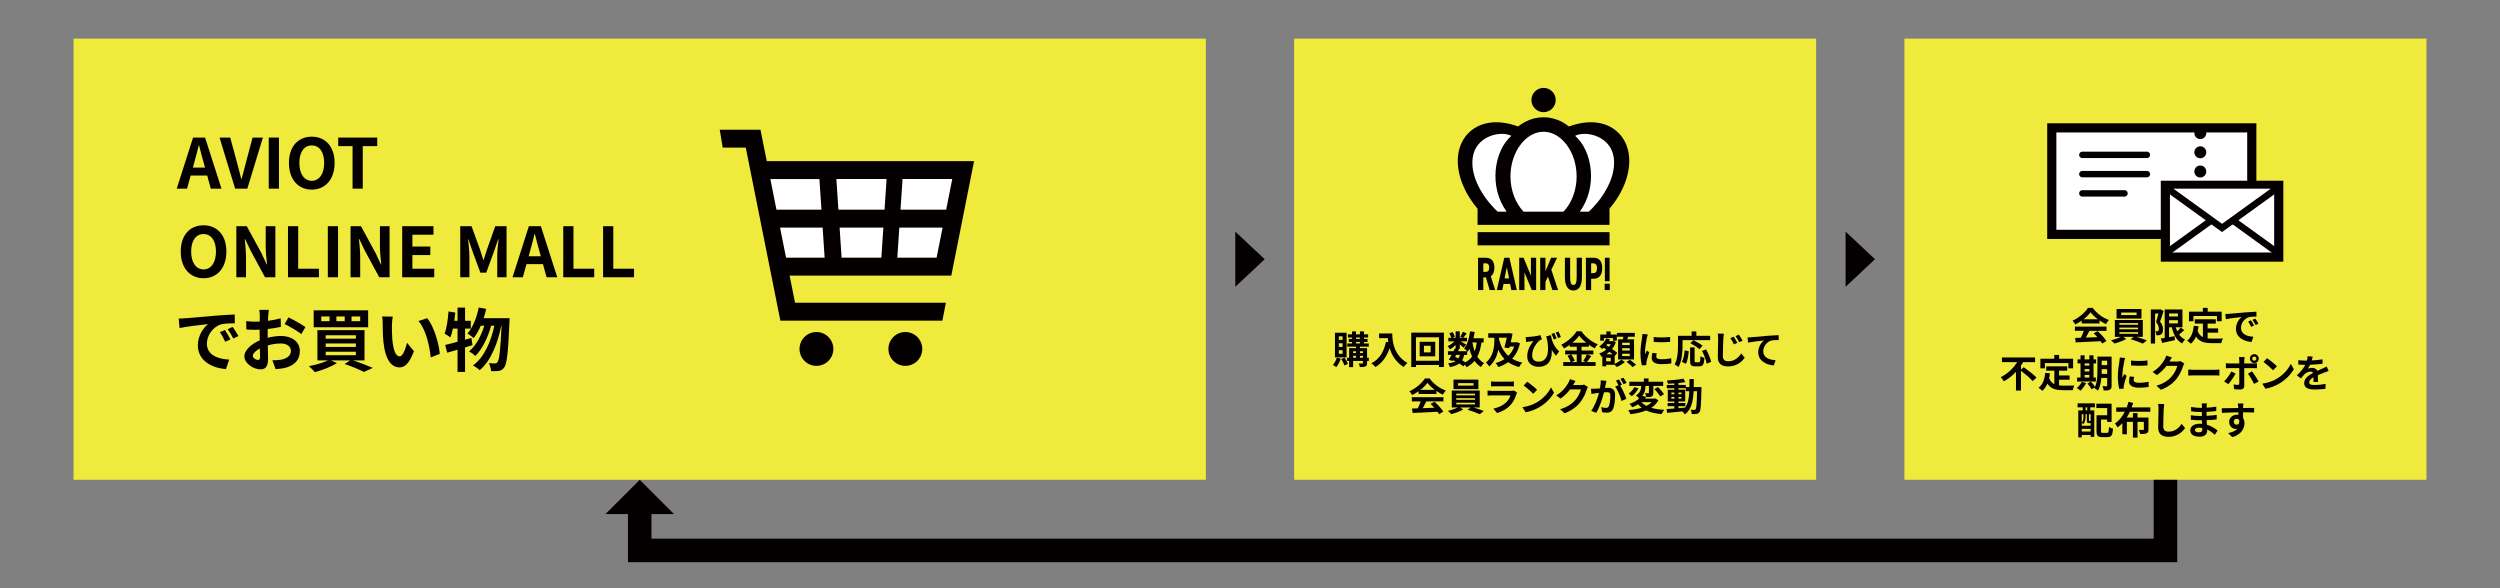<?xml version="1.0" encoding="utf-8"?>
<!-- Generator: Adobe Illustrator 24.3.0, SVG Export Plug-In . SVG Version: 6.00 Build 0)  -->
<svg version="1.1" id="レイヤー_1" xmlns="http://www.w3.org/2000/svg" xmlns:xlink="http://www.w3.org/1999/xlink" x="0px"
	 y="0px" viewBox="0 0 1700 400" style="enable-background:new 0 0 1700 400;" xml:space="preserve">
<rect x="0" y="0" width="1700" height="400" fill="#808080" stroke="none"/>
<style type="text/css">
	.st0{fill:#EFEA3C;}
	.st1{fill:#040000;}
	.st2{fill:#FFFFFF;}
	.st3{fill:#FFFFFF;stroke:#040000;stroke-width:6.231;stroke-miterlimit:10;}
	.st4{fill:none;stroke:#040000;stroke-width:8.1;stroke-linecap:round;stroke-linejoin:round;}
	.st5{fill:none;stroke:#040000;stroke-width:8.1;stroke-linecap:round;stroke-linejoin:round;stroke-dasharray:0.059,13.011;}
	.st6{fill:none;stroke:#040000;stroke-width:4.362;stroke-linecap:round;stroke-linejoin:round;stroke-miterlimit:10;}
	.st7{fill:none;stroke:#040000;stroke-width:6.231;stroke-miterlimit:10;}
	.st8{fill:none;stroke:#040000;stroke-width:4.533;stroke-miterlimit:10;}
	.st9{fill:none;stroke:#040000;stroke-width:16;stroke-miterlimit:10;}
</style>
<g>
	<rect x="1295" y="26.26" class="st0" width="355" height="300"/>
	<rect x="880" y="26.26" class="st0" width="355" height="300"/>
	<rect x="50" y="26.26" class="st0" width="770" height="300"/>
	<g>
		<polygon class="st1" points="860,176.26 840,195.01 840,157.51 		"/>
	</g>
	<g>
		<polygon class="st1" points="1275,176.26 1255,195.01 1255,157.51 		"/>
	</g>
	<g>
		<path class="st1" d="M131.29,93.55h8.16l11.16,34.73h-7.27l-2.44-8.91h-11.25l-2.44,8.91h-7.03L131.29,93.55z M131.15,113.99h8.25
			l-1.03-3.8c-1.08-3.61-2.02-7.59-3-11.34h-0.23c-0.89,3.8-1.92,7.73-2.95,11.34L131.15,113.99z"/>
		<path class="st1" d="M149.29,93.55h7.27l4.59,16.92c1.08,3.84,1.83,7.31,2.91,11.2h0.23c1.12-3.89,1.88-7.36,2.95-11.2l4.5-16.92
			h7.03l-10.59,34.73h-8.3L149.29,93.55z"/>
		<path class="st1" d="M182.75,93.55h6.94v34.73h-6.94V93.55z"/>
		<path class="st1" d="M196.48,110.8c0-11.3,6.33-17.86,15.52-17.86s15.52,6.61,15.52,17.86s-6.33,18.14-15.52,18.14
			S196.48,122.05,196.48,110.8z M220.44,110.8c0-7.45-3.28-11.91-8.44-11.91s-8.44,4.45-8.44,11.91c0,7.41,3.28,12.14,8.44,12.14
			S220.44,118.21,220.44,110.8z"/>
		<path class="st1" d="M239.74,99.36h-9.75v-5.81h26.53v5.81h-9.84v28.92h-6.94V99.36z"/>
		<path class="st1" d="M122.9,171.06c0-11.3,6.33-17.86,15.52-17.86s15.52,6.61,15.52,17.86s-6.33,18.14-15.52,18.14
			S122.9,182.31,122.9,171.06z M146.86,171.06c0-7.45-3.28-11.91-8.44-11.91s-8.44,4.45-8.44,11.91c0,7.41,3.28,12.14,8.44,12.14
			S146.86,178.47,146.86,171.06z"/>
		<path class="st1" d="M160.72,153.81h7.08l10.08,18.52l3.47,7.5h0.23c-0.33-3.61-0.89-8.2-0.89-12.14v-13.88h6.56v34.73h-7.03
			l-10.03-18.56l-3.52-7.45h-0.23c0.33,3.75,0.84,8.11,0.84,12.09v13.92h-6.56V153.81z"/>
		<path class="st1" d="M195.83,153.81h6.94v28.92h14.11v5.81h-21.05V153.81z"/>
		<path class="st1" d="M222.92,153.81h6.94v34.73h-6.94V153.81z"/>
		<path class="st1" d="M238.38,153.81h7.08l10.08,18.52l3.47,7.5h0.23c-0.33-3.61-0.89-8.2-0.89-12.14v-13.88h6.56v34.73h-7.03
			l-10.03-18.56l-3.52-7.45h-0.23c0.33,3.75,0.84,8.11,0.84,12.09v13.92h-6.56V153.81z"/>
		<path class="st1" d="M273.49,153.81h21.28v5.81h-14.34v8.02h12.19v5.81h-12.19v9.28h14.86v5.81h-21.8V153.81z"/>
		<path class="st1" d="M312.95,153.81h7.69l5.91,16.27c0.75,2.16,1.41,4.45,2.11,6.66h0.23c0.75-2.2,1.36-4.5,2.11-6.66l5.77-16.27
			h7.69v34.73h-6.33v-14.48c0-3.28,0.52-8.11,0.89-11.39h-0.23l-2.81,8.16l-5.34,14.58h-3.98l-5.39-14.58l-2.77-8.16h-0.19
			c0.33,3.28,0.89,8.11,0.89,11.39v14.48h-6.23V153.81z"/>
		<path class="st1" d="M359.63,153.81h8.16l11.16,34.73h-7.27l-2.44-8.91h-11.25l-2.44,8.91h-7.03L359.63,153.81z M359.49,174.25
			h8.25l-1.03-3.8c-1.08-3.61-2.02-7.59-3-11.34h-0.23c-0.89,3.8-1.92,7.73-2.95,11.34L359.49,174.25z"/>
		<path class="st1" d="M383.01,153.81h6.94v28.92h14.11v5.81h-21.05V153.81z"/>
		<path class="st1" d="M410.1,153.81h6.94v28.92h14.11v5.81H410.1V153.81z"/>
		<path class="st1" d="M126.09,216.41c3.94-0.33,11.67-1.03,20.25-1.73c4.83-0.42,9.94-0.7,13.27-0.84l0.05,6
			c-2.53,0.05-6.56,0.05-9.05,0.66c-5.67,1.5-9.94,7.55-9.94,13.12c0,7.73,7.22,10.5,15.19,10.92l-2.2,6.42
			c-9.84-0.66-19.12-5.91-19.12-16.08c0-6.75,3.8-12.09,6.98-14.48c-4.41,0.47-13.97,1.5-19.41,2.67l-0.61-6.42
			C123.37,216.6,125.2,216.5,126.09,216.41z M156.7,230.8l-3.56,1.59c-1.17-2.58-2.16-4.41-3.66-6.52l3.47-1.45
			C154.12,226.11,155.81,228.97,156.7,230.8z M162.14,228.5l-3.52,1.69c-1.27-2.53-2.34-4.27-3.84-6.33l3.42-1.59
			C159.37,223.91,161.15,226.68,162.14,228.5z"/>
		<path class="st1" d="M182.38,214.82c-0.05,1.03-0.09,2.16-0.14,3.33c3.09-0.38,6.19-0.98,8.62-1.69l0.14,5.81
			c-2.67,0.61-5.91,1.08-8.95,1.45c-0.05,1.41-0.05,2.86-0.05,4.22c0,0.56,0,1.12,0,1.73c3.19-0.8,6.42-1.22,9-1.22
			c7.22,0,12.89,3.75,12.89,10.22c0,5.53-2.91,9.7-10.36,11.58c-2.16,0.47-4.22,0.61-6.14,0.75l-2.16-6.05
			c2.11,0,4.12-0.05,5.77-0.33c3.8-0.7,6.8-2.58,6.8-6c0-3.19-2.81-5.06-6.89-5.06c-2.91,0-5.95,0.47-8.81,1.31
			c0.09,3.7,0.19,7.36,0.19,8.95c0,5.81-2.06,7.36-5.16,7.36c-4.55,0-10.97-3.94-10.97-8.91c0-4.08,4.69-8.34,10.45-10.83
			c-0.05-1.12-0.05-2.25-0.05-3.33c0-1.31,0-2.62,0-3.94c-0.89,0.05-1.73,0.09-2.48,0.09c-3.14,0-4.97-0.05-6.56-0.23l-0.09-5.67
			c2.77,0.33,4.78,0.38,6.47,0.38c0.84,0,1.78-0.05,2.72-0.09c0.05-1.64,0.05-3,0.05-3.8c0-0.98-0.19-3.28-0.33-4.12h6.47
			C182.66,211.58,182.48,213.6,182.38,214.82z M175.35,244.77c0.84,0,1.5-0.38,1.5-1.97c0-1.17-0.05-3.33-0.14-5.86
			c-2.86,1.55-4.78,3.47-4.78,5.11C171.93,243.5,174.13,244.77,175.35,244.77z M207.69,222.41l-2.81,4.78
			c-2.25-1.92-8.39-5.44-11.3-6.84l2.58-4.55C199.77,217.54,205.21,220.63,207.69,222.41z"/>
		<path class="st1" d="M239.89,245.05c4.97,1.59,10.36,3.66,13.64,5.11l-6.05,2.77c-2.91-1.55-8.06-3.7-13.17-5.44l3.8-2.44h-13.08
			l4.08,1.83c-3.94,2.58-10.08,4.83-14.95,6.19c-0.94-1.12-2.95-3.14-4.12-4.08c4.59-0.84,9.7-2.34,13.03-3.94h-7.22v-20.58h32.02
			v20.58H239.89z M250.34,222.55h-37.03v-11.53h37.03V222.55z M224.09,215.19h-5.62v3.23h5.62V215.19z M221.47,230.29H242v-2.3
			h-20.53V230.29z M221.47,235.91H242v-2.34h-20.53V235.91z M221.47,241.54H242v-2.34h-20.53V241.54z M234.41,215.19h-5.67v3.23
			h5.67V215.19z M244.95,215.19h-5.91v3.23h5.91V215.19z"/>
		<path class="st1" d="M266.51,221c-0.05,3.05,0,6.56,0.28,9.94c0.66,6.75,2.06,11.39,5.02,11.39c2.2,0,4.08-5.48,4.97-9.23
			l4.69,5.72c-3.09,8.16-6.05,11.02-9.8,11.02c-5.16,0-9.61-4.64-10.92-17.2c-0.47-4.31-0.52-9.8-0.52-12.66
			c0-1.31-0.09-3.33-0.38-4.78l7.22,0.09C266.74,216.97,266.51,219.69,266.51,221z M299.04,240.65l-6.14,2.39
			c-0.75-7.55-3.23-18.94-8.34-24.75l5.95-1.92C294.96,221.75,298.52,233.47,299.04,240.65z"/>
		<path class="st1" d="M321.3,234.69c-1.69,0.47-3.33,1.03-5.06,1.55v16.69h-5.11v-15.14c-2.53,0.75-4.88,1.5-7.03,2.06l-1.36-5.3
			c2.34-0.52,5.2-1.27,8.39-2.16v-8.95h-3.14c-0.52,2.3-1.08,4.31-1.73,6c-0.84-0.7-2.91-1.97-3.94-2.58
			c1.45-3.7,2.25-9.56,2.67-15.09l4.64,0.8c-0.19,1.88-0.42,3.7-0.7,5.58h2.2v-9h5.11v9h3.89v5.3h-3.89v7.55l4.31-1.22L321.3,234.69
			z M346.52,216.36c0,0-0.05,1.88-0.09,2.53c-0.89,20.91-1.73,28.55-3.52,30.89c-1.08,1.59-2.11,2.11-3.66,2.44
			c-1.31,0.23-3.28,0.23-5.3,0.14c-0.14-1.59-0.7-3.89-1.55-5.44c1.73,0.19,3.28,0.19,4.17,0.19c0.7,0,1.17-0.19,1.73-0.89
			c1.17-1.5,2.02-7.88,2.77-24.7h-0.23c-2.3,11.81-7.12,24-14.67,30.23c-1.08-1.08-3-2.44-4.55-3.23c7.5-5.39,12.19-16.03,14.53-27
			h-2.2c-2.06,7.64-6,16.03-10.73,20.53c-1.03-1.08-2.81-2.34-4.27-3.14c4.64-3.66,8.3-10.59,10.36-17.39h-2.39
			c-1.36,3.23-3,6.14-4.83,8.39c-0.89-0.89-3.09-2.44-4.22-3.14c3.7-4.08,6.28-10.78,7.69-17.67l5.06,0.94
			c-0.47,2.16-1.08,4.27-1.73,6.33H346.52z"/>
	</g>
	<g>
		<path class="st1" d="M1415.54,218.06c-1.38,0.99-2.89,1.87-4.39,2.6c-0.36-0.75-1.17-1.92-1.82-2.6c4.42-1.95,8.55-5.64,10.5-8.71
			h3.22c2.76,3.82,6.89,6.79,11,8.24c-0.78,0.81-1.46,1.92-2,2.83c-1.43-0.68-2.94-1.53-4.37-2.52v2.05h-12.14V218.06z
			 M1410.93,222.11h21.5v2.86h-11.65c-0.75,1.53-1.61,3.15-2.39,4.6c2.5-0.08,5.17-0.18,7.83-0.29c-0.81-0.94-1.69-1.87-2.55-2.65
			l2.73-1.43c2.31,2.03,4.73,4.73,5.96,6.68l-2.89,1.74c-0.26-0.49-0.62-1.04-1.04-1.61c-6.11,0.34-12.53,0.6-16.95,0.81l-0.42-3.02
			l3.93-0.13c0.7-1.46,1.43-3.17,1.98-4.71h-6.03V222.11z M1426.56,217.12c-2-1.51-3.8-3.2-4.99-4.81
			c-1.12,1.59-2.78,3.28-4.76,4.81H1426.56z"/>
		<path class="st1" d="M1452.9,229.08c2.44,0.73,5.17,1.66,6.97,2.39l-2.73,2.18c-2-0.94-5.59-2.21-8.35-3.02l2.18-1.56h-7.1l2,1.4
			c-2.11,1.22-5.43,2.47-8.06,3.12c-0.57-0.65-1.64-1.61-2.34-2.21c2.26-0.49,4.94-1.43,6.71-2.31h-4.08v-11.49h19.01v11.49H1452.9z
			 M1456.2,216.63h-16.93v-6.5h16.93V216.63z M1441.17,220.81h12.74v-1.12h-12.74V220.81z M1441.17,223.88h12.74v-1.09h-12.74
			V223.88z M1441.17,227h12.74v-1.14h-12.74V227z M1452.9,212.54h-10.5v1.69h10.5V212.54z"/>
		<path class="st1" d="M1471.25,211.53c-0.73,2.26-1.61,5.12-2.42,7.15c1.69,2,2,3.8,2,5.3c0.03,1.72-0.36,2.81-1.2,3.38
			c-0.42,0.34-0.96,0.49-1.53,0.6c-0.52,0.08-1.14,0.05-1.79,0.05c-0.03-0.78-0.26-1.98-0.7-2.76c0.49,0.03,0.88,0.03,1.22,0.03
			c0.29,0,0.52-0.08,0.75-0.23c0.31-0.23,0.47-0.73,0.47-1.46c0-1.22-0.39-2.83-1.92-4.58c0.55-1.66,1.14-4,1.61-5.82h-2.29v20.41
			h-2.89v-23.17h6.14l0.44-0.13L1471.25,211.53z M1485.29,224.45c-1.12,1.07-2.39,2.18-3.51,3.04c1.04,1.48,2.39,2.65,4.08,3.41
			c-0.68,0.62-1.59,1.79-2,2.63c-3.82-2.03-5.85-5.9-7.02-10.97h-1.87v6.71c1.22-0.21,2.5-0.44,3.74-0.68l0.23,2.7
			c-2.99,0.7-6.19,1.35-8.63,1.9l-1.01-2.99c0.78-0.1,1.69-0.26,2.7-0.42v-19.32h12.06v12.09h-4.52c0.26,0.96,0.6,1.9,0.99,2.76
			c0.86-0.83,1.74-1.77,2.34-2.57L1485.29,224.45z M1474.97,213.14v2.05h6.03v-2.05H1474.97z M1474.97,219.9h6.03v-2.18h-6.03V219.9
			z"/>
		<path class="st1" d="M1501.18,230.09c0.94,0.1,1.92,0.16,2.96,0.16c1.4,0,5.69,0,7.44-0.08c-0.44,0.75-0.94,2.24-1.09,3.15h-6.5
			c-4.78,0-8.35-0.78-10.74-4.47c-0.83,1.98-1.98,3.64-3.46,4.91c-0.52-0.55-1.82-1.64-2.55-2.11c2.81-2.08,4.08-5.67,4.55-10.11
			l3.22,0.31c-0.16,1.17-0.34,2.26-0.57,3.3c0.78,2.08,2,3.33,3.54,4.08v-9.18h-5.54v-2.94h14.3v2.94h-5.56v3.25h7.15v2.91h-7.15
			V230.09z M1491.53,218.45h-3.04v-6.5h9.44v-2.6h3.28v2.6h9.52v6.5h-3.2v-3.56h-15.99V218.45z"/>
		<path class="st1" d="M1515.77,213.38c2.18-0.18,6.47-0.57,11.23-0.96c2.68-0.23,5.51-0.39,7.36-0.47l0.03,3.33
			c-1.4,0.03-3.64,0.03-5.02,0.36c-3.15,0.83-5.51,4.19-5.51,7.28c0,4.29,4,5.82,8.42,6.06l-1.22,3.56
			c-5.46-0.36-10.61-3.28-10.61-8.92c0-3.74,2.11-6.71,3.87-8.03c-2.44,0.26-7.75,0.83-10.76,1.48l-0.34-3.56
			C1514.26,213.48,1515.27,213.43,1515.77,213.38z M1532.75,221.36l-1.98,0.88c-0.65-1.43-1.2-2.44-2.03-3.61l1.92-0.81
			C1531.32,218.76,1532.25,220.34,1532.75,221.36z M1535.76,220.08l-1.95,0.94c-0.7-1.4-1.3-2.37-2.13-3.51l1.9-0.88
			C1534.23,217.54,1535.21,219.07,1535.76,220.08z"/>
		<path class="st1" d="M1376.18,249.72c2.78,2,6.79,4.99,8.66,7.05l-2.63,2.37c-1.61-1.92-5.15-4.89-7.96-7.05v13.47h-3.38v-12.69
			c-2.37,2.52-5.15,4.79-8.27,6.4c-0.49-0.83-1.46-2.11-2.13-2.81c4.73-2.21,8.79-6.24,11.21-10.22h-10.37v-3.17h22.54v3.17h-8.09
			c-0.44,0.81-0.96,1.61-1.51,2.39v2.7L1376.18,249.72z"/>
		<path class="st1" d="M1400.16,262.09c0.94,0.1,1.92,0.16,2.96,0.16c1.4,0,5.69,0,7.44-0.08c-0.44,0.75-0.94,2.24-1.09,3.15h-6.5
			c-4.78,0-8.35-0.78-10.74-4.47c-0.83,1.98-1.98,3.64-3.46,4.91c-0.52-0.55-1.82-1.64-2.55-2.11c2.81-2.08,4.08-5.67,4.55-10.11
			l3.22,0.31c-0.16,1.17-0.34,2.26-0.57,3.3c0.78,2.08,2,3.33,3.54,4.08v-9.18h-5.54v-2.94h14.3v2.94h-5.56v3.25h7.15v2.91h-7.15
			V262.09z M1390.51,250.45h-3.04v-6.5h9.44v-2.6h3.28v2.6h9.52v6.5h-3.2v-3.56h-15.99V250.45z"/>
		<path class="st1" d="M1418.54,260.48c-0.91,1.9-2.44,3.93-3.85,5.2c-0.57-0.55-1.77-1.43-2.47-1.85c1.35-1.01,2.7-2.65,3.43-4.21
			L1418.54,260.48z M1425.19,259.44h-12.77v-2.7h2.34v-9.65h-2.03v-2.7h2.03v-2.76h2.78v2.76h3.22v-2.76h2.83v2.76h1.77v2.7h-1.77
			v9.65h1.59V259.44z M1417.55,247.09v1.51h3.22v-1.51H1417.55z M1417.55,252.6h3.22v-1.64h-3.22V252.6z M1417.55,256.74h3.22v-1.77
			h-3.22V256.74z M1435.88,262.17c0,1.53-0.29,2.34-1.2,2.83c-0.91,0.49-2.24,0.57-4.16,0.55c-0.1-0.81-0.49-2.16-0.88-2.94
			c1.12,0.08,2.37,0.05,2.73,0.05c0.39,0,0.52-0.13,0.52-0.55V257h-3.95c-0.29,3.07-0.94,6.32-2.34,8.66
			c-0.49-0.55-1.77-1.48-2.44-1.74c0.08-0.16,0.18-0.29,0.26-0.44l-2.16,1.22c-0.52-1.01-1.77-2.73-2.78-3.93l2.34-1.27
			c0.94,1.04,2.16,2.47,2.81,3.54c1.51-3.25,1.64-7.64,1.64-11.02v-9.54h9.62V262.17z M1432.89,254.24v-3.2h-3.74v0.96
			c0,0.68,0,1.43-0.03,2.24H1432.89z M1429.15,245.27v3.04h3.74v-3.04H1429.15z"/>
		<path class="st1" d="M1444.46,245.74c-0.34,1.74-1.25,6.94-1.25,9.54c0,0.49,0.03,1.17,0.1,1.69c0.39-0.88,0.81-1.79,1.17-2.65
			l1.61,1.27c-0.73,2.16-1.59,4.99-1.87,6.37c-0.08,0.39-0.13,0.96-0.13,1.22c0,0.29,0.03,0.7,0.05,1.07l-3.02,0.21
			c-0.52-1.79-1.01-4.97-1.01-8.5c0-3.9,0.81-8.29,1.09-10.3c0.08-0.73,0.23-1.72,0.26-2.55l3.64,0.31
			C1444.9,243.97,1444.56,245.27,1444.46,245.74z M1450.88,258.45c0,1.14,0.99,1.85,3.64,1.85c2.31,0,4.24-0.21,6.53-0.68l0.05,3.51
			c-1.69,0.31-3.77,0.49-6.71,0.49c-4.47,0-6.63-1.59-6.63-4.26c0-1.01,0.16-2.05,0.44-3.38l2.99,0.29
			C1450.99,257.13,1450.88,257.75,1450.88,258.45z M1460.29,245.14v3.35c-3.2,0.29-7.9,0.31-11.18,0v-3.33
			C1452.31,245.61,1457.49,245.48,1460.29,245.14z"/>
		<path class="st1" d="M1475.27,245.71c-0.03,0.05-0.05,0.08-0.08,0.13h5.23c0.81,0,1.66-0.13,2.26-0.31l2.65,1.64
			c-0.29,0.49-0.65,1.22-0.86,1.87c-0.7,2.31-2.18,5.77-4.52,8.68c-2.47,3.02-5.62,5.41-10.5,7.33l-3.07-2.76
			c5.33-1.59,8.22-3.85,10.48-6.42c1.77-2.03,3.28-5.15,3.69-7.1h-7.31c-1.74,2.26-4,4.55-6.55,6.29l-2.91-2.16
			c4.55-2.78,6.81-6.14,8.11-8.37c0.39-0.65,0.94-1.85,1.17-2.73l3.8,1.25C1476.26,243.97,1475.58,245.14,1475.27,245.71z"/>
		<path class="st1" d="M1492.17,251.46h13.96c1.22,0,2.37-0.1,3.04-0.16v4.08c-0.62-0.03-1.95-0.13-3.04-0.13h-13.96
			c-1.48,0-3.22,0.05-4.19,0.13v-4.08C1488.92,251.38,1490.82,251.46,1492.17,251.46z"/>
		<path class="st1" d="M1515.21,261.26l-2.81-1.92c1.74-1.66,3.82-4.52,4.89-6.71l2.94,1.38
			C1519.03,256.32,1516.64,259.73,1515.21,261.26z M1526.1,245.09v2.08h6.06c0.73,0,1.87-0.08,2.57-0.18v3.41
			c-0.83-0.05-1.85-0.08-2.55-0.08h-6.08v12.09c0,1.51-0.86,2.44-2.7,2.44c-1.4,0-2.91-0.08-4.24-0.23l-0.31-3.22
			c1.12,0.21,2.26,0.31,2.89,0.31c0.68,0,0.94-0.26,0.96-0.94c0.03-0.96,0.03-9.2,0.03-10.43v-0.03h-6.6c-0.78,0-1.79,0.03-2.52,0.1
			v-3.46c0.78,0.1,1.69,0.21,2.52,0.21h6.6v-2.08c0-0.68-0.13-1.82-0.23-2.26h3.85C1526.28,243.19,1526.1,244.44,1526.1,245.09z
			 M1535.85,259.39l-3.07,1.66c-1.12-2.24-2.96-5.38-4.21-6.97l2.83-1.53C1532.73,254.22,1534.81,257.49,1535.85,259.39z
			 M1532.94,240.83c1.66,0,2.99,1.35,2.99,3.02s-1.33,3.02-2.99,3.02s-3.02-1.35-3.02-3.02S1531.28,240.83,1532.94,240.83z
			 M1532.94,245.25c0.78,0,1.4-0.62,1.4-1.4c0-0.78-0.62-1.4-1.4-1.4c-0.78,0-1.43,0.62-1.43,1.4
			C1531.51,244.62,1532.16,245.25,1532.94,245.25z"/>
		<path class="st1" d="M1548.31,257.49c4.45-2.63,7.83-6.6,9.46-10.11l2.03,3.67c-1.98,3.51-5.43,7.1-9.62,9.62
			c-2.63,1.59-5.98,3.04-9.65,3.67l-2.18-3.43C1542.4,260.33,1545.78,259,1548.31,257.49z M1548.31,249.09l-2.65,2.7
			c-1.35-1.46-4.6-4.29-6.5-5.62l2.44-2.6C1543.42,244.8,1546.8,247.51,1548.31,249.09z"/>
		<path class="st1" d="M1571.99,245.09c2.47-0.13,5.07-0.36,7.36-0.75l-0.03,3.02c-2.47,0.36-5.67,0.57-8.48,0.65
			c-0.44,0.96-0.96,1.9-1.48,2.65c0.68-0.31,2.08-0.52,2.94-0.52c1.59,0,2.89,0.68,3.46,2c1.35-0.62,2.44-1.07,3.51-1.53
			c1.01-0.44,1.92-0.86,2.89-1.35l1.3,3.02c-0.83,0.23-2.21,0.75-3.09,1.09c-1.17,0.47-2.65,1.04-4.24,1.77
			c0.03,1.46,0.08,3.38,0.1,4.58h-3.12c0.08-0.78,0.1-2.03,0.13-3.17c-1.95,1.12-2.99,2.13-2.99,3.43c0,1.43,1.22,1.82,3.77,1.82
			c2.21,0,5.1-0.29,7.38-0.73l-0.1,3.35c-1.72,0.23-4.91,0.44-7.36,0.44c-4.08,0-7.1-0.99-7.1-4.34c0-3.33,3.12-5.41,6.08-6.94
			c-0.39-0.65-1.09-0.88-1.82-0.88c-1.46,0-3.07,0.83-4.06,1.79c-0.78,0.78-1.53,1.72-2.42,2.86l-2.78-2.08
			c2.73-2.52,4.58-4.84,5.75-7.18c-0.13,0-0.23,0-0.34,0c-1.07,0-2.96-0.05-4.39-0.16v-3.04c1.33,0.21,3.25,0.31,4.58,0.31
			c0.39,0,0.83,0,1.25,0c0.29-1.04,0.47-2.05,0.52-2.99l3.43,0.29C1572.51,243.14,1572.33,244,1571.99,245.09z"/>
		<path class="st1" d="M1412.77,274.26h11.8v2.73h-3.2v2.08h2.73v18.04h-2.47v-1.3h-6.03v1.64h-2.37v-18.38h3.02v-2.08h-3.51
			L1412.77,274.26z M1420.51,287.72c-1.12,0-1.46-0.34-1.46-1.87v-4.21h-0.88v2.05c0,1.46-0.29,3.38-1.48,4.73
			c-0.23-0.26-0.75-0.75-1.09-0.96v2.05h6.03v-1.79h-0.23H1420.51z M1415.6,281.64v5.75c1.01-1.12,1.14-2.55,1.14-3.72v-2.03H1415.6
			z M1421.63,293.42v-1.77h-6.03v1.77H1421.63z M1419.32,276.99h-1.07v2.08h1.07V276.99z M1421.63,281.64h-1.14v4.21
			c0,0.34,0.03,0.36,0.21,0.36h0.47c0.23,0,0.29,0,0.34-0.08c0.03,0.03,0.08,0.08,0.13,0.1V281.64z M1432.79,294.35
			c0.99,0,1.14-0.62,1.3-4.06c0.68,0.49,1.98,1.04,2.78,1.22c-0.31,4.39-1.14,5.72-3.82,5.72h-3.61c-2.89,0-3.8-0.88-3.8-4.08
			v-10.79h7.25v-4.89h-7.36v-2.99h10.35v12.43h-2.99v-1.61h-4.19v7.83c0,1.09,0.16,1.22,1.17,1.22H1432.79z"/>
		<path class="st1" d="M1448.31,279.98c-0.62,1.35-1.3,2.68-2.11,3.93h4.19v-2.99h3.12v2.99h7.46v8.06c0,1.43-0.29,2.21-1.33,2.68
			c-0.99,0.44-2.39,0.47-4.34,0.47c-0.13-0.86-0.57-2.03-0.96-2.81c1.2,0.05,2.57,0.05,2.94,0.05c0.42,0,0.55-0.1,0.55-0.44v-5.07
			h-4.32v10.74h-3.12v-10.74h-4.11v8.45h-3.09v-7.51c-1.01,1.07-2.08,2-3.3,2.86c-0.39-0.78-1.2-2.03-1.74-2.73
			c2.89-1.87,5.1-4.76,6.71-7.93h-5.8v-2.96h7.12c0.49-1.27,0.88-2.52,1.17-3.77l3.2,0.73c-0.31,1.01-0.65,2.03-1.01,3.04h12.69
			v2.96H1448.31z"/>
		<path class="st1" d="M1471.32,278.18c-0.1,2.81-0.31,8.63-0.31,11.86c0,2.63,1.56,3.48,3.59,3.48c4.29,0,7.02-2.47,8.89-5.3
			l2.37,2.86c-1.66,2.5-5.36,5.98-11.28,5.98c-4.26,0-7.02-1.87-7.02-6.32c0-3.48,0.26-10.32,0.26-12.56c0-1.22-0.1-2.47-0.34-3.51
			l4.19,0.05C1471.5,275.82,1471.37,277.14,1471.32,278.18z"/>
		<path class="st1" d="M1500.52,276.15c-0.03,0.26-0.03,0.65-0.03,1.07c2.13-0.1,4.29-0.31,6.58-0.7l-0.03,2.99
			c-1.72,0.21-4.08,0.44-6.6,0.57c0,0.91,0,1.87,0,2.68c2.63-0.13,4.84-0.34,6.94-0.62l-0.03,3.07c-2.34,0.26-4.37,0.44-6.86,0.52
			c0.05,0.99,0.1,2.05,0.18,3.09c3.28,0.94,5.77,2.68,7.28,3.93l-1.87,2.91c-1.4-1.3-3.17-2.68-5.25-3.61
			c0.03,0.36,0.03,0.68,0.03,0.96c0,2.21-1.69,3.93-5.12,3.93c-4.16,0-6.34-1.59-6.34-4.34c0-2.63,2.42-4.47,6.42-4.47
			c0.55,0,1.09,0.03,1.61,0.08c-0.05-0.81-0.08-1.64-0.1-2.42c-0.44,0-0.88,0-1.35,0c-1.51,0-4.47-0.13-6.19-0.34l-0.03-3.07
			c1.69,0.31,4.89,0.49,6.27,0.49c0.42,0,0.83,0,1.25,0c0-0.86,0-1.79,0.03-2.68c-0.34,0-0.65,0-0.96,0c-1.64,0-4.65-0.23-6.37-0.47
			l-0.08-2.96c1.87,0.31,4.84,0.57,6.42,0.57c0.34,0,0.68,0,1.01,0c0-0.49,0-0.91,0-1.22c0-0.49-0.05-1.3-0.16-1.79h3.51
			C1500.6,274.83,1500.54,275.48,1500.52,276.15z M1495.26,293.99c1.38,0,2.29-0.39,2.29-1.9c0-0.29,0-0.65-0.03-1.12
			c-0.7-0.1-1.4-0.18-2.13-0.18c-1.85,0-2.86,0.73-2.86,1.61C1492.54,293.39,1493.47,293.99,1495.26,293.99z"/>
		<path class="st1" d="M1525.3,276.62c0,0.21,0,0.49-0.03,0.81c2.63,0,6.19-0.05,7.54-0.03l-0.03,3.07
			c-1.56-0.08-3.98-0.13-7.51-0.13c0,1.33,0.03,2.76,0.03,3.9c0.62,0.99,0.94,2.21,0.94,3.56c0,3.38-1.98,7.7-8.32,9.46l-2.78-2.76
			c2.63-0.55,4.91-1.4,6.34-2.96c-0.36,0.08-0.75,0.13-1.17,0.13c-2,0-4.47-1.61-4.47-4.78c0-2.94,2.37-4.86,5.2-4.86
			c0.36,0,0.7,0.03,1.04,0.08c0-0.57,0-1.17-0.03-1.74c-3.93,0.05-7.98,0.21-11.18,0.39l-0.08-3.15c2.96,0,7.7-0.1,11.23-0.16
			c-0.03-0.34-0.03-0.6-0.05-0.81c-0.08-1.07-0.18-1.95-0.26-2.26h3.77C1525.43,274.8,1525.32,276.21,1525.3,276.62z
			 M1520.95,288.79c1.09,0,2.05-0.83,1.69-3.12c-0.36-0.6-0.99-0.91-1.69-0.91c-1.01,0-2,0.7-2,2.08
			C1518.95,288.04,1519.91,288.79,1520.95,288.79z"/>
	</g>
	<g>
		<path class="st1" d="M911.72,243.83c-0.68,2.18-1.87,4.42-3.09,5.82c-0.52-0.44-1.64-1.17-2.29-1.51
			c1.17-1.22,2.16-3.09,2.68-4.91L911.72,243.83z M915.68,243.05h-7.9v-16.77h7.9V243.05z M912.97,228.72h-2.57v2.39h2.57V228.72z
			 M912.97,233.43h-2.57v2.42h2.57V233.43z M912.97,238.14h-2.57v2.44h2.57V238.14z M914.35,243.18c0.86,1.3,1.82,3.04,2.24,4.19
			l-2.39,1.17c-0.36-1.2-1.3-3.04-2.13-4.39L914.35,243.18z M930.81,245.42h-1.2v1.38c0,1.3-0.26,1.95-1.12,2.37
			c-0.86,0.42-2.08,0.44-3.77,0.44c-0.1-0.73-0.47-1.79-0.81-2.47c1.01,0.03,2.13,0.03,2.44,0.03c0.34,0,0.44-0.1,0.44-0.39v-1.35
			h-6.68v4.21h-2.7v-4.21h-1.4v-2.16h1.4v-6.55h4.68v-0.99h-5.95v-2.18h3.25v-1.01h-2.21v-2.05h2.21v-0.96h-2.81v-2.18h2.81v-1.98
			h2.7v1.98h2.65v-1.98h2.76v1.98h2.81v2.18h-2.81v0.96h2.39v2.05h-2.39v1.01h3.28v2.18h-6.01v0.99h4.84v6.55h1.2V245.42z
			 M920.12,238.87v1.2h1.98v-1.2H920.12z M920.12,243.26h1.98v-1.3h-1.98V243.26z M922.1,230.47h2.65v-0.96h-2.65V230.47z
			 M922.1,233.54h2.65v-1.01h-2.65V233.54z M924.78,238.87v1.2h2.03v-1.2H924.78z M926.8,243.26v-1.3h-2.03v1.3H926.8z"/>
		<path class="st1" d="M946.75,226.78c0,4.91,0.7,14.4,10.27,20.05c-0.68,0.55-1.95,1.9-2.5,2.7c-5.38-3.25-8.14-8.16-9.57-12.82
			c-1.95,5.82-5.07,10.14-9.59,12.84c-0.57-0.65-2.03-1.92-2.83-2.52c5.41-2.73,8.5-7.75,9.93-14.59l1.59,0.29
			c-0.18-0.99-0.29-1.92-0.36-2.81h-5.93v-3.15H946.75z"/>
		<path class="st1" d="M981.87,226.18v23.4h-3.38v-1.38h-15.63v1.38h-3.22v-23.4H981.87z M978.49,245.31v-15.96h-15.63v15.96H978.49
			z M975.97,232.42v9.88h-10.61v-9.88H975.97z M972.85,235.12h-4.58v4.5h4.58V235.12z"/>
		<path class="st1" d="M1007.41,232.86c-0.55,3.85-1.43,7.07-2.83,9.7c1.2,1.85,2.7,3.33,4.6,4.32c-0.7,0.62-1.66,1.82-2.13,2.68
			c-1.77-1.07-3.2-2.44-4.37-4.13c-1.43,1.72-3.22,3.12-5.49,4.26c-0.18-0.44-0.57-1.14-0.99-1.77l-1.17,1.2
			c-0.7-0.6-1.64-1.27-2.7-1.95c-1.53,1.14-3.61,1.9-6.4,2.47c-0.18-0.88-0.73-1.92-1.22-2.55c2.11-0.29,3.72-0.7,4.94-1.4
			c-0.47-0.26-0.96-0.49-1.46-0.7l-0.29,0.49l-2.7-0.83c0.57-0.91,1.22-2.08,1.87-3.33h-2.47v-2.5h3.77
			c0.31-0.65,0.62-1.27,0.88-1.85l0.57,0.13v-2.5c-1.2,1.2-2.6,2.29-3.9,3.02c-0.34-0.68-0.99-1.69-1.56-2.24
			c1.59-0.65,3.33-1.9,4.58-3.25h-4.06v-2.44h1.98c-0.23-0.88-0.81-2.08-1.35-3.02l2.24-0.94c0.68,0.99,1.35,2.31,1.56,3.22
			l-1.66,0.73h2.18v-4.37h2.83v4.37h2.05l-1.72-0.75c0.6-0.94,1.33-2.31,1.74-3.3l2.6,1.04c-0.81,1.12-1.61,2.21-2.24,3.02h2.47
			v2.44h-4.26c1.25,0.7,3.09,1.79,3.67,2.18l-1.64,2.13c-0.57-0.55-1.66-1.46-2.68-2.26v3.15H991l1.12,0.23l-0.62,1.25h6.19
			c-0.6-0.6-1.53-1.4-2.11-1.79c2.21-2.65,3.46-7.07,4.08-11.7l3.12,0.42c-0.21,1.46-0.49,2.89-0.83,4.26h6.92v2.86H1007.41z
			 M989.46,242.69c0.78,0.31,1.53,0.62,2.29,0.99c0.42-0.65,0.75-1.43,0.99-2.37h-2.52L989.46,242.69z M995.65,241.31
			c-0.29,1.46-0.73,2.68-1.38,3.69c0.81,0.47,1.56,0.94,2.16,1.38c1.92-1.01,3.43-2.31,4.58-3.93c-0.73-1.53-1.3-3.25-1.77-5.12
			c-0.36,0.68-0.78,1.3-1.2,1.87c-0.1-0.1-0.21-0.23-0.36-0.39v2.5H995.65z M1001.22,232.86c0.36,2.18,0.88,4.24,1.59,6.11
			c0.65-1.77,1.12-3.82,1.4-6.11H1001.22z"/>
		<path class="st1" d="M1033.59,233.48c-1.01,4.45-2.83,7.85-5.3,10.43c1.95,1.17,4.21,2.08,6.86,2.65
			c-0.73,0.7-1.69,2.11-2.16,3.02c-2.94-0.75-5.36-1.87-7.41-3.3c-1.98,1.4-4.24,2.5-6.73,3.3c-0.39-0.83-1.2-2.05-1.82-2.73
			c2.21-0.6,4.26-1.48,6.06-2.7c-1.77-1.77-3.15-3.9-4.29-6.37c-0.7,3.93-2.37,8.14-6.08,11.41c-0.47-0.78-1.56-2.08-2.24-2.65
			c5.15-4.42,5.67-10.92,5.67-15.16v-1.74h-4.13v-3.02h13.57l0.55-0.13l2.39,0.39c-0.31,1.82-0.78,3.87-1.25,5.9h3.61l0.57-0.13
			L1033.59,233.48z M1019.31,229.63v1.07c1.22,4.65,3.22,8.48,6.37,11.28c1.72-1.72,3.07-3.82,3.95-6.32h-3.07l-0.29,1.14
			l-3.25-0.47c0.57-2.11,1.17-4.6,1.64-6.71H1019.31z"/>
		<path class="st1" d="M1038.99,229.17c2.47-0.13,6.81-0.68,8.5-1.3l0.99,2.89c-0.39,0.16-0.91,0.34-1.33,0.57
			c-1.77,1.33-5.28,5.36-5.28,10.35c0,3.04,1.98,4.24,4.47,4.24c5.72,0,7.57-6.11,5.56-15.52c-0.18-0.52-0.36-1.07-0.55-1.61
			l3.28-0.91c0.52,3.28,1.59,7.38,5.56,11.05l-2.11,2.99c-1.07-1.17-2.03-2.5-2.89-4c0.36,5.93-1.66,11.49-8.92,11.49
			c-4.19,0-7.75-2.29-7.75-6.99c0-4.21,1.74-7.38,4.16-10.48c-0.99,0.1-2.63,0.29-3.41,0.39c-0.55,0.08-0.94,0.13-1.53,0.23
			l-0.23-3.38C1037.98,229.19,1038.5,229.19,1038.99,229.17z M1058.49,230.18l-1.95,0.65c-0.42-1.22-0.94-2.68-1.51-3.8l1.95-0.6
			C1057.45,227.5,1058.13,229.12,1058.49,230.18z M1061.38,229.19l-1.95,0.65c-0.42-1.17-0.99-2.68-1.53-3.74l1.87-0.65
			C1060.34,226.51,1060.99,228.15,1061.38,229.19z"/>
		<path class="st1" d="M1082.03,242.09c-0.99,1.43-2,3.02-2.91,4.11h5.88v2.65h-22v-2.65h5.07c-0.39-1.17-1.25-2.91-2.16-4.19
			l2.37-1.01h-3.98v-2.65h7.9v-2.57h-4.78v-1.27c-1.22,0.88-2.55,1.72-3.87,2.42c-0.39-0.73-1.25-1.85-1.92-2.5
			c4.42-2.16,8.58-6.06,10.5-9.18h3.2c2.81,3.93,6.99,7.2,11.1,8.87c-0.78,0.78-1.48,1.82-2.05,2.78c-1.3-0.68-2.65-1.53-3.95-2.47
			v1.35h-4.97v2.57h8.01V241h-8.01v5.2h2.83l-1.69-0.7c0.86-1.22,1.9-3.12,2.47-4.5L1082.03,242.09z M1068.43,241
			c0.99,1.33,2,3.09,2.39,4.29l-2.13,0.91h3.51V241H1068.43z M1078.64,233.07c-1.92-1.56-3.64-3.25-4.78-4.81
			c-1.12,1.56-2.73,3.25-4.6,4.81H1078.64z"/>
		<path class="st1" d="M1097.96,247.39c1.72-0.7,3.54-1.9,4.47-2.86l2.5,1.56c-1.35,1.33-3.64,2.7-5.54,3.46
			c-0.34-0.42-0.91-0.99-1.43-1.48h-5.77v1.04h-2.6v-6.73l-0.55,0.23c-0.34-0.68-1.01-1.72-1.56-2.21c1.72-0.6,3.35-1.53,4.78-2.73
			l-1.72-1.2c-0.36,0.31-0.73,0.62-1.12,0.88c-0.42-0.49-1.38-1.43-1.95-1.79c2.03-1.27,3.82-3.25,4.76-5.43l2.52,0.62
			c-0.18,0.42-0.36,0.81-0.6,1.2h2.42l0.47-0.13l1.74,0.81c-0.6,1.77-1.48,3.33-2.57,4.68c1.4,0.94,2.68,1.87,3.54,2.6l-1.74,2.16
			l-0.05-0.05V247.39z M1090.66,231.66h-2.5v-4.19h4.16v-2.11h2.89v2.11h4.24v4.19h-2.57v-1.79h-6.21V231.66z M1095.34,243.31h-3.15
			v2.39h3.15V243.31z M1096.64,240.92c-0.65-0.52-1.43-1.09-2.21-1.69c-0.7,0.62-1.43,1.2-2.18,1.69H1096.64z M1092.84,234
			c-0.18,0.23-0.36,0.44-0.55,0.68l1.79,1.17c0.49-0.57,0.91-1.2,1.27-1.85H1092.84z M1103.58,230.73c0.1-0.57,0.21-1.2,0.31-1.77
			h-4.37v-2.63h12.14v2.63h-4.5c-0.21,0.62-0.42,1.22-0.62,1.77h4.6v13.7h-10.84v-13.7H1103.58z M1108.23,233.04h-5.15v1.59h5.15
			V233.04z M1108.23,236.76h-5.15v1.59h5.15V236.76z M1108.23,240.53h-5.15v1.61h5.15V240.53z M1108.31,244.66
			c1.38,0.96,3.28,2.39,4.21,3.38l-2.39,1.59c-0.83-0.99-2.65-2.52-4.06-3.56L1108.31,244.66z"/>
		<path class="st1" d="M1119.85,229.74c-0.34,1.74-1.25,6.94-1.25,9.54c0,0.49,0.03,1.17,0.1,1.69c0.39-0.88,0.81-1.79,1.17-2.65
			l1.61,1.27c-0.73,2.16-1.59,4.99-1.87,6.37c-0.08,0.39-0.13,0.96-0.13,1.22c0,0.29,0.03,0.7,0.05,1.07l-3.02,0.21
			c-0.52-1.79-1.01-4.97-1.01-8.5c0-3.9,0.81-8.29,1.09-10.3c0.08-0.73,0.23-1.72,0.26-2.55l3.64,0.31
			C1120.3,227.97,1119.96,229.27,1119.85,229.74z M1126.28,242.45c0,1.14,0.99,1.85,3.64,1.85c2.31,0,4.24-0.21,6.53-0.68l0.05,3.51
			c-1.69,0.31-3.77,0.49-6.71,0.49c-4.47,0-6.63-1.59-6.63-4.26c0-1.01,0.16-2.05,0.44-3.38l2.99,0.29
			C1126.38,241.13,1126.28,241.75,1126.28,242.45z M1135.69,229.14v3.35c-3.2,0.29-7.9,0.31-11.18,0v-3.33
			C1127.71,229.61,1132.88,229.48,1135.69,229.14z"/>
		<path class="st1" d="M1144.14,234.89c0,4.19-0.39,10.61-2.73,14.67c-0.57-0.52-1.95-1.4-2.68-1.74c2.13-3.72,2.31-9.18,2.31-12.92
			v-6.55h9.26v-2.99h3.22v2.99h9.39v2.94h-18.77V234.89z M1143.67,246.12c1.09-1.98,1.64-4.99,1.9-7.88l2.78,0.6
			c-0.29,2.99-0.75,6.42-1.92,8.5L1143.67,246.12z M1155.27,246.35c0.78,0,0.94-0.6,1.04-4.19c0.65,0.55,1.92,1.04,2.73,1.25
			c-0.29,4.45-1.07,5.69-3.48,5.69h-2.89c-2.76,0-3.41-0.91-3.41-3.8v-9.07h3.07v9.05c0,0.94,0.1,1.07,0.83,1.07H1155.27z
			 M1155.55,237.44c-1.25-1.22-3.98-2.96-6.11-4.06l2.05-2.03c2.08,0.99,4.89,2.55,6.29,3.77L1155.55,237.44z M1160.1,237.57
			c1.53,2.7,3.04,6.14,3.46,8.5l-3.04,1.25c-0.34-2.31-1.69-5.93-3.17-8.68L1160.1,237.57z"/>
		<path class="st1" d="M1171.88,230.34c-0.13,2.81-0.34,8.61-0.34,11.86c0,2.63,1.59,3.48,3.61,3.48c4.29,0,6.99-2.5,8.89-5.33
			l2.37,2.89c-1.69,2.5-5.38,5.95-11.31,5.95c-4.26,0-6.99-1.87-6.99-6.29c0-3.48,0.23-10.32,0.23-12.56c0-1.25-0.1-2.5-0.31-3.51
			l4.19,0.05C1172.06,227.97,1171.93,229.3,1171.88,230.34z M1181.37,233.15l-2.31,1.01c-0.78-1.66-1.46-2.91-2.39-4.24l2.26-0.96
			C1179.66,230.05,1180.8,231.95,1181.37,233.15z M1184.93,231.61l-2.26,1.09c-0.83-1.64-1.53-2.83-2.5-4.13l2.24-1.04
			C1183.17,228.59,1184.36,230.44,1184.93,231.61z"/>
		<path class="st1" d="M1190.91,229.32c2.16-0.18,6.45-0.57,11.21-0.99c2.68-0.21,5.54-0.39,7.36-0.44l0.03,3.33
			c-1.4,0.03-3.64,0.03-5.02,0.34c-3.15,0.83-5.49,4.21-5.49,7.31c0,4.26,4,5.82,8.4,6.06l-1.22,3.56
			c-5.43-0.36-10.58-3.3-10.58-8.92c0-3.74,2.11-6.71,3.85-8.03c-2.44,0.26-7.75,0.83-10.76,1.48l-0.34-3.56
			C1189.38,229.43,1190.39,229.38,1190.91,229.32z"/>
		<path class="st1" d="M964.63,266.05c-1.38,0.99-2.89,1.87-4.39,2.6c-0.36-0.75-1.17-1.92-1.82-2.6c4.42-1.95,8.55-5.64,10.5-8.71
			h3.22c2.76,3.82,6.89,6.79,11,8.24c-0.78,0.81-1.46,1.92-2,2.83c-1.43-0.68-2.94-1.53-4.37-2.52v2.05h-12.14V266.05z
			 M960.03,270.11h21.5v2.86h-11.65c-0.75,1.53-1.61,3.15-2.39,4.6c2.5-0.08,5.17-0.18,7.83-0.29c-0.81-0.94-1.69-1.87-2.55-2.65
			l2.73-1.43c2.31,2.03,4.73,4.73,5.96,6.68l-2.89,1.74c-0.26-0.49-0.62-1.04-1.04-1.61c-6.11,0.34-12.53,0.6-16.95,0.81l-0.42-3.02
			l3.93-0.13c0.7-1.46,1.43-3.17,1.98-4.71h-6.03V270.11z M975.66,265.12c-2-1.51-3.8-3.2-4.99-4.81c-1.12,1.59-2.78,3.28-4.76,4.81
			H975.66z"/>
		<path class="st1" d="M1002,277.08c2.44,0.73,5.17,1.66,6.97,2.39l-2.73,2.18c-2-0.94-5.59-2.21-8.35-3.02l2.18-1.56h-7.1l2,1.4
			c-2.11,1.22-5.43,2.47-8.06,3.12c-0.57-0.65-1.64-1.61-2.34-2.21c2.26-0.49,4.94-1.43,6.71-2.31h-4.08v-11.49h19.01v11.49H1002z
			 M1005.3,264.62h-16.93v-6.5h16.93V264.62z M990.27,268.81h12.74v-1.12h-12.74V268.81z M990.27,271.88h12.74v-1.09h-12.74V271.88z
			 M990.27,275h12.74v-1.14h-12.74V275z M1002,260.54h-10.5v1.69h10.5V260.54z"/>
		<path class="st1" d="M1031.14,268.03c-0.78,2.52-1.9,5.04-3.85,7.2c-2.63,2.91-5.95,4.68-9.28,5.62l-2.57-2.94
			c3.9-0.81,7.02-2.52,9-4.55c1.4-1.43,2.21-3.04,2.68-4.5h-12.56c-0.62,0-1.92,0.03-3.02,0.13v-3.38c1.09,0.08,2.21,0.16,3.02,0.16
			h12.87c0.83,0,1.53-0.1,1.9-0.26l2.31,1.43C1031.45,267.28,1031.25,267.75,1031.14,268.03z M1016.63,259.53h10.01
			c0.81,0,2.08-0.03,2.81-0.13v3.35c-0.7-0.05-1.92-0.08-2.86-0.08h-9.96c-0.83,0-1.95,0.03-2.7,0.08v-3.35
			C1014.66,259.5,1015.75,259.53,1016.63,259.53z"/>
		<path class="st1" d="M1045.23,273.49c4.45-2.63,7.83-6.6,9.46-10.11l2.03,3.67c-1.98,3.51-5.43,7.1-9.62,9.62
			c-2.63,1.59-5.98,3.04-9.65,3.67l-2.18-3.43C1039.33,276.33,1042.71,275,1045.23,273.49z M1045.23,265.09l-2.65,2.7
			c-1.35-1.46-4.6-4.29-6.5-5.62l2.44-2.6C1040.35,260.8,1043.73,263.51,1045.23,265.09z"/>
		<path class="st1" d="M1069.75,261.71c-0.03,0.05-0.05,0.08-0.08,0.13h5.23c0.81,0,1.66-0.13,2.26-0.31l2.65,1.64
			c-0.29,0.49-0.65,1.22-0.86,1.87c-0.7,2.31-2.18,5.77-4.52,8.68c-2.47,3.02-5.62,5.41-10.5,7.33l-3.07-2.76
			c5.33-1.59,8.22-3.85,10.48-6.42c1.77-2.03,3.28-5.15,3.69-7.1h-7.31c-1.74,2.26-4,4.55-6.55,6.29l-2.91-2.16
			c4.55-2.78,6.81-6.14,8.11-8.37c0.39-0.65,0.94-1.85,1.17-2.73l3.8,1.25C1070.74,259.97,1070.06,261.14,1069.75,261.71z"/>
		<path class="st1" d="M1091.93,261.14c-0.16,0.78-0.36,1.74-0.55,2.68c0.88-0.05,1.64-0.1,2.18-0.1c2.76,0,4.71,1.22,4.71,4.97
			c0,3.07-0.36,7.28-1.48,9.54c-0.86,1.82-2.29,2.39-4.26,2.39c-0.99,0-2.24-0.18-3.12-0.36l-0.55-3.43
			c0.99,0.29,2.5,0.55,3.17,0.55c0.88,0,1.53-0.26,1.95-1.12c0.7-1.48,1.07-4.63,1.07-7.2c0-2.08-0.91-2.37-2.52-2.37
			c-0.42,0-1.07,0.05-1.82,0.1c-0.99,3.95-2.91,10.11-5.3,13.94l-3.38-1.35c2.52-3.41,4.32-8.66,5.28-12.22
			c-0.94,0.1-1.77,0.21-2.24,0.26c-0.75,0.13-2.11,0.31-2.91,0.44l-0.31-3.54c0.96,0.08,1.82,0.03,2.78,0
			c0.81-0.03,2.03-0.1,3.35-0.23c0.36-1.95,0.6-3.85,0.55-5.49l3.87,0.39C1092.24,259.66,1092.06,260.49,1091.93,261.14z
			 M1102.96,261.56l-1.27,0.55c1.56,2.42,3.51,6.76,4.24,9.07l-3.3,1.51c-0.68-2.89-2.52-7.46-4.37-9.75l2.34-1.01
			c-0.52-0.99-1.17-2.24-1.77-3.07l2.05-0.86C1101.53,258.96,1102.46,260.59,1102.96,261.56z M1106.05,260.36l-2.05,0.88
			c-0.55-1.07-1.38-2.6-2.11-3.59l2.08-0.83C1104.65,257.81,1105.61,259.45,1106.05,260.36z"/>
		<path class="st1" d="M1127.68,272.27c-1.17,2.08-2.83,3.74-4.86,5.04c2.5,0.75,5.49,1.2,8.89,1.35c-0.65,0.73-1.4,2.05-1.79,2.91
			c-4.21-0.34-7.7-1.12-10.53-2.47c-3.17,1.33-6.86,2.11-10.71,2.55c-0.23-0.78-0.91-2.11-1.46-2.78c3.33-0.26,6.45-0.75,9.13-1.61
			c-0.88-0.68-1.69-1.46-2.42-2.31c-1.17,0.73-2.5,1.4-4,2c-0.39-0.73-1.3-1.82-1.95-2.29c2.94-0.99,5.12-2.29,6.63-3.69
			c-0.47-0.65-1.53-1.61-2.21-2.08c3.17-1.87,3.59-4.47,3.61-6.47h-8.06v-2.83h9.88v-2.24h3.17v2.24h9.96v2.83h-6.68v4.68
			c0,1.3-0.21,2.05-1.09,2.5c-0.91,0.42-2.11,0.44-3.67,0.44c-0.1-0.81-0.49-1.95-0.86-2.7c0.91,0.03,1.92,0.03,2.21,0.03
			c0.31,0,0.39-0.08,0.39-0.34v-4.6h-2.37c0,2.08-0.29,4.65-2.16,6.81l2.73,0.55c-0.31,0.42-0.62,0.83-0.96,1.25h6.63l0.55-0.1
			L1127.68,272.27z M1114.16,264.05c-1.07,2.03-2.78,4.11-4.58,5.38c-0.57-0.57-1.56-1.4-2.13-1.79c1.61-1.04,3.15-2.81,3.82-4.37
			L1114.16,264.05z M1116.22,273.47c0.88,1.01,1.98,1.85,3.33,2.55c1.38-0.7,2.57-1.53,3.54-2.55H1116.22z M1127.4,263.17
			c1.48,1.46,3.3,3.48,4.13,4.86l-2.57,1.59c-0.73-1.4-2.5-3.54-3.95-5.07L1127.4,263.17z"/>
		<path class="st1" d="M1157.01,263.17c0,0-0.03,1.01-0.03,1.38c-0.23,10.63-0.44,14.4-1.27,15.6c-0.6,0.86-1.2,1.12-2.05,1.3
			c-0.78,0.16-1.98,0.13-3.22,0.1c-0.05-0.86-0.39-2.11-0.91-2.96c1.14,0.1,2.13,0.13,2.63,0.13c0.39,0,0.65-0.1,0.88-0.44
			c0.55-0.7,0.81-3.87,0.96-12.27h-2.34c-0.34,6.97-1.53,12.33-5.9,15.78c-0.39-0.62-1.14-1.48-1.82-2.05
			c-3.74,0.39-7.49,0.78-10.3,1.01l-0.36-2.6c1.46-0.1,3.28-0.23,5.28-0.36v-1.56h-4.58v-2.18h4.58v-1.01h-4.47v-8.03h4.47v-1.01
			h-5.12v-2.24h5.12v-1.04c-1.51,0.1-2.99,0.18-4.39,0.21c-0.1-0.62-0.39-1.59-0.68-2.18c3.85-0.21,8.35-0.65,11.21-1.27l1.35,2.31
			c-1.38,0.29-2.99,0.52-4.68,0.7v1.27h4.99v1.43h2.44c0.03-1.72,0.03-3.51,0.03-5.43h2.96c0,1.9,0,3.72-0.05,5.43H1157.01z
			 M1136.52,268.08h2.03v-1.14h-2.03V268.08z M1138.55,271.1v-1.17h-2.03v1.17H1138.55z M1141.36,277.55
			c1.48-0.1,3.02-0.23,4.52-0.36c2.03-2.81,2.65-6.53,2.83-11.18h-2.37v-2.03h-4.99v1.01h4.6v8.03h-4.6v1.01h4.71v2.18h-4.71V277.55
			z M1143.39,268.08v-1.14h-2.03v1.14H1143.39z M1141.36,269.93v1.17h2.03v-1.17H1141.36z"/>
	</g>
	<g>
		<g>
			<path class="st1" d="M1012.98,197.25l-2.57-8.63h-1.76v8.63h-3.57v-21.97h5.5c3.39,0,5.61,2.26,5.61,6.72
				c0,2.96-0.94,4.9-2.45,5.86l2.98,9.39H1012.98z M1010.18,184.86c1.5,0,2.45-0.57,2.45-2.87s-0.94-2.93-2.45-2.93h-1.53v5.8
				H1010.18z"/>
			<path class="st1" d="M1021.56,197.25h-3.72l5.07-21.97h3.46l5.07,21.97h-3.72l-0.84-4.17h-4.48L1021.56,197.25z M1024.64,181.58
				l-1.53,7.74h3.06L1024.64,181.58z"/>
			<path class="st1" d="M1044.58,175.27v21.97h-2.98l-4.97-12.01v12.01h-3.57v-21.97h2.96l4.99,12.2v-12.2H1044.58z"/>
			<path class="st1" d="M1055.65,197.25l-3.03-9.17l-1.71,3.57v5.6h-3.57v-21.97h3.57v9.14l3.85-9.14h4.08l-3.95,8.15l4.64,13.82
				H1055.65z"/>
			<path class="st1" d="M1064.13,188.36v-13.09h3.57v13.09c0,3.76,0.56,5.41,2.22,5.41s2.22-1.66,2.22-5.41v-13.09h3.57v13.09
				c0,6.46-2.37,9.17-5.78,9.17S1064.13,194.83,1064.13,188.36z"/>
			<path class="st1" d="M1081.98,189.51v7.74h-3.57v-21.97h5.5c3.39,0,5.61,2.32,5.61,7.04c0,4.65-2.19,7.2-5.61,7.2H1081.98z
				 M1083.3,185.75c1.91,0,2.65-1.08,2.65-3.44c0-2.1-0.74-3.25-2.65-3.25h-1.33v6.69H1083.3z"/>
			<path class="st1" d="M1094.64,197.25h-3.46v-4.33h3.46V197.25z M1094.51,175.27h-3.21v15.95h3.21V175.27z"/>
		</g>
		<g>
			<path class="st1" d="M1049.63,76.28c4.56,0,8.26-3.7,8.26-8.26c0-4.56-3.7-8.26-8.26-8.26c-4.56,0-8.26,3.7-8.26,8.26
				C1041.38,72.58,1045.07,76.28,1049.63,76.28z M1094.45,152.9v-10.98c15.12-17.78,18.02-39.64,6.16-51.5
				c-8.79-8.79-22.03-8.79-33.71-4.41c-5.03-3.97-10.95-6.27-17.3-6.27c-6.34,0-12.27,2.3-17.3,6.27
				c-11.7-4.38-24.93-4.36-33.71,4.42c-11.86,11.87-8.96,33.72,6.16,51.5v10.98H1094.45z M1004.78,166.82h89.7v-8.97h-89.7V166.82z"
				/>
			<path class="st2" d="M1049.6,89.59c12.19,0,22.5,13.91,22.5,30.37c0,9.63-3.54,18.36-8.9,23.96h-27.19
				c-5.37-5.61-8.9-14.34-8.9-23.96C1027.11,103.5,1037.41,89.59,1049.6,89.59z"/>
			<path class="st2" d="M1018.41,143.93c-7.07-6.45-18.8-21.4-17.03-36.34c1.8-15.21,19.12-18.96,26.32-15.22
				c-11.7,10.24-15.54,34.49-3.19,51.56H1018.41z"/>
			<path class="st2" d="M1074.28,143.93c12.36-17.06,8.52-41.32-3.19-51.56c7.2-3.74,24.52,0.01,26.32,15.22
				c1.77,14.94-9.96,29.89-17.03,36.34H1074.28z"/>
		</g>
	</g>
	<g>
		<polygon class="st2" points="655.71,114.04 515.68,114.04 528.79,180.86 642.29,180.86 		"/>
		<g>
			<path class="st1" d="M555.18,225.77c-6.36,0-11.51,5.16-11.51,11.51s5.16,11.51,11.51,11.51c6.36,0,11.51-5.16,11.51-11.51
				S561.54,225.77,555.18,225.77z"/>
			<path class="st1" d="M615.63,225.77c-6.36,0-11.51,5.16-11.51,11.51s5.16,11.51,11.51,11.51c6.36,0,11.51-5.16,11.51-11.51
				S621.99,225.77,615.63,225.77z"/>
			<path class="st1" d="M662.37,109.56H521.39l-4.27-21.36h-27.7l2.03,12.19h15.68l23.51,117.65h110.17l2.4-12.19H540.63
				l-3.69-18.45h109.95L662.37,109.56z M557.2,121.75l1.39,20.82H528l-4.16-20.82H557.2z M534.52,175.22l-4.09-20.47h28.96
				l1.36,20.47H534.52z M599.32,175.22h-27.03l-1.36-20.47h29.75L599.32,175.22z M601.49,142.56h-31.37l-1.39-20.82h34.14
				L601.49,142.56z M636.89,175.22h-26.71l1.36-20.47h29.42L636.89,175.22z M612.35,142.56l1.39-20.82h33.79l-4.14,20.82H612.35z"/>
		</g>
	</g>
	<g>
		<g>
			<rect x="1395.22" y="86.95" class="st3" width="136" height="72.42"/>
			<g>
				<g>
					<line class="st4" x1="1496.21" y1="155.83" x2="1496.21" y2="155.8"/>
					<line class="st5" x1="1496.21" y1="142.79" x2="1496.21" y2="97.02"/>
					<line class="st4" x1="1496.21" y1="90.51" x2="1496.21" y2="90.48"/>
				</g>
			</g>
			<line class="st6" x1="1415.99" y1="105.32" x2="1459.88" y2="105.32"/>
			<line class="st6" x1="1415.99" y1="118.41" x2="1459.88" y2="118.41"/>
			<line class="st6" x1="1415.99" y1="131.5" x2="1444.66" y2="131.5"/>
		</g>
		<g>
			<g>
				<path class="st2" d="M1548.85,125.97h-77.03v46.58h77.03V125.97z"/>
			</g>
			<rect x="1472.45" y="126" class="st7" width="77.1" height="48.82"/>
			<polygon class="st2" points="1478.16,128.28 1543.84,128.28 1543.84,170.69 1511,146.98 1478.16,170.69 			"/>
			<polyline class="st8" points="1549.55,172.4 1511,144.56 1472.45,172.4 			"/>
			<polygon class="st2" points="1511,139.71 1499.78,147.35 1511,155 1522.22,147.35 			"/>
			<polyline class="st8" points="1549.55,127.16 1511,155 1472.45,127.16 			"/>
		</g>
	</g>
	<g>
		<g>
			<polyline class="st9" points="1472.5,326.26 1472.5,374.28 435,374.28 435,346.45 			"/>
			<g>
				<polygon class="st1" points="411.67,349.58 458.33,349.58 435,326.26 				"/>
			</g>
		</g>
	</g>
</g>
<g>
</g>
<g>
</g>
<g>
</g>
<g>
</g>
<g>
</g>
<g>
</g>
<g>
</g>
</svg>
